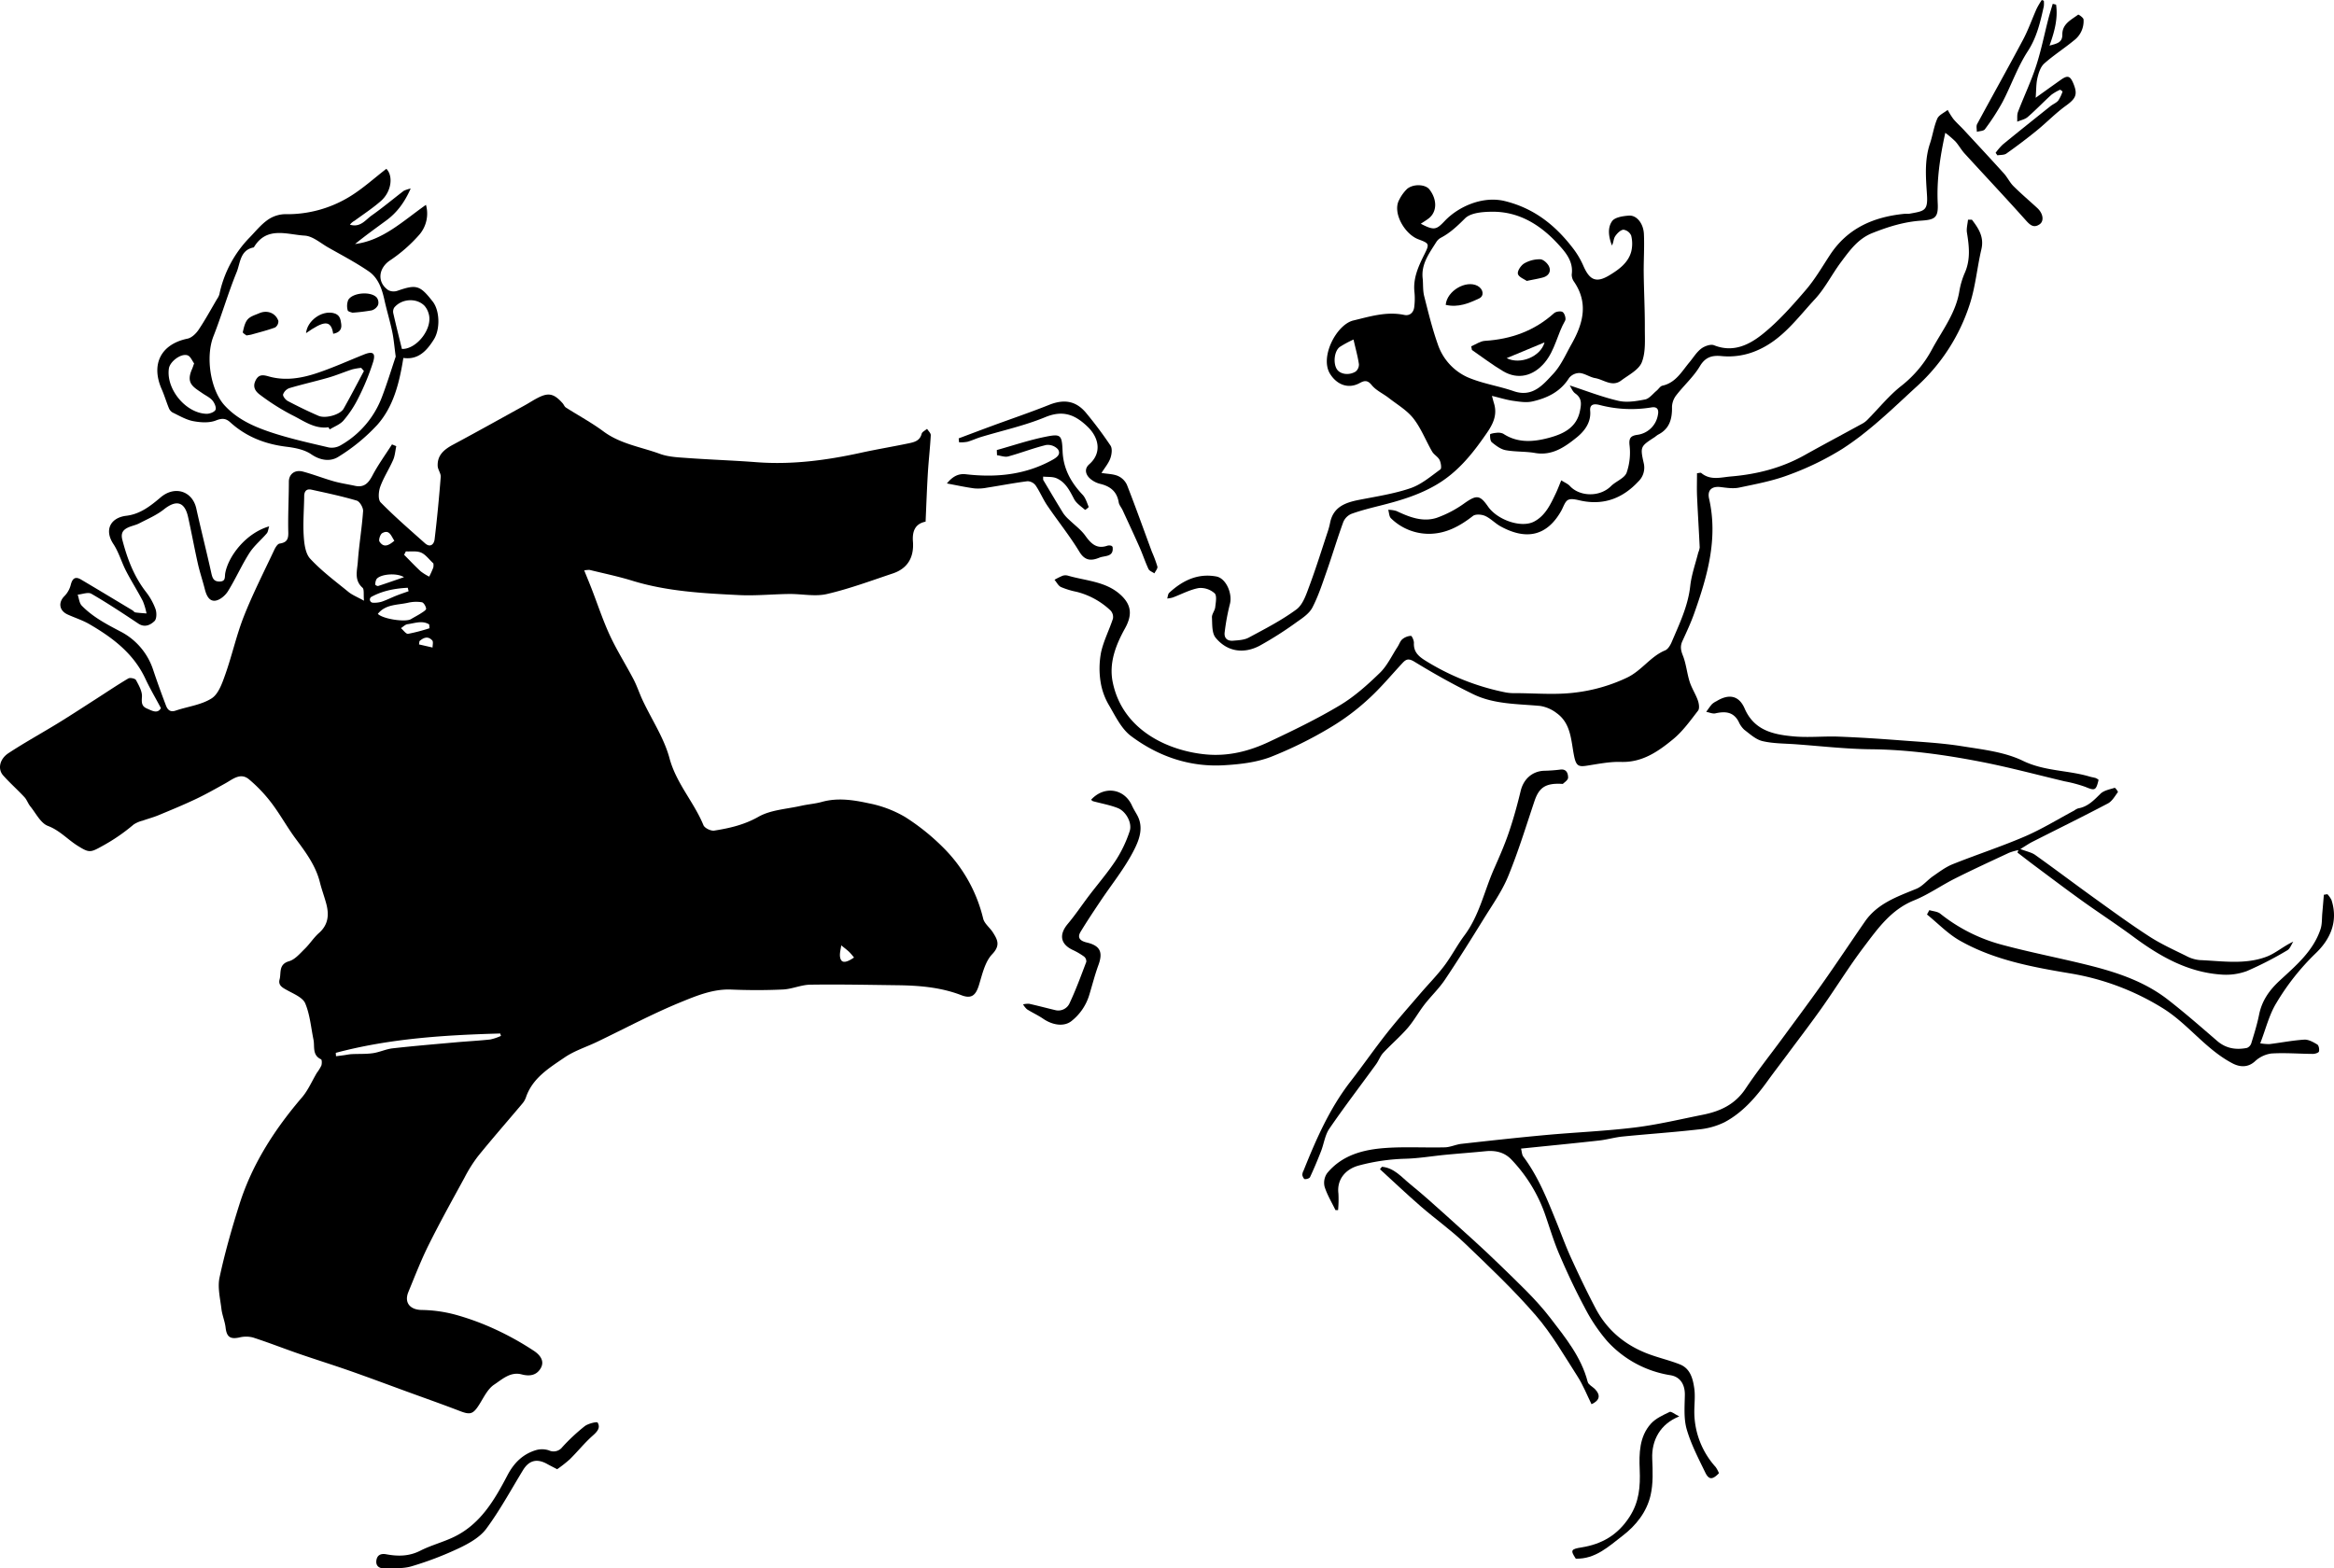 <svg id="Layer_1" data-name="Layer 1" xmlns="http://www.w3.org/2000/svg" viewBox="0 0 967.007 649.97">
  <g>
    <path d="M11.77,393.872c-2.379-4.471-4.607-8.245-6.448-12.199C.436,371.183-8.272,364.651-17.866,359.073c-2.822-1.641-6.017-2.63-9.004-3.997-3.591-1.643-3.972-5.091-1.231-7.732a10.354,10.354,0,0,0,2.553-4.688c.685-2.617,1.897-3.452,4.246-2.061,7.114,4.213,14.194,8.483,21.28,12.742.424.255.762.808,1.192.871,1.533.226,3.088.299,4.635.431a27.17,27.17,0,0,0-1.524-5.136c-2.197-4.218-4.769-8.24-6.95-12.465-1.888-3.656-3.002-7.777-5.247-11.171-3.987-6.028-.993-10.965,5.349-11.712,5.754-.678,10.053-4.09,14.24-7.641,5.849-4.961,13.158-2.617,14.765,4.665,1.977,8.954,4.256,17.84,6.231,26.794.465,2.108,1.035,3.487,3.477,3.432,2.556-.058,1.997-1.911,2.273-3.448,1.249-6.943,8.463-16.591,18.207-19.418-.402,1.236-.457,2.277-.994,2.908-2.366,2.776-5.299,5.161-7.23,8.194-3.243,5.093-5.685,10.693-8.88,15.821-1.099,1.765-3.332,3.654-5.239,3.882-2.59.31-3.702-2.308-4.318-4.754-.896-3.556-2.086-7.042-2.891-10.617-1.443-6.412-2.618-12.885-4.045-19.301-1.42-6.382-4.903-7.237-10.012-3.176-3.032,2.41-6.747,3.984-10.225,5.796-1.426.743-3.088,1.022-4.558,1.696-2.201,1.009-3.162,2.383-2.435,5.175,2.025,7.779,4.786,15.117,9.779,21.549a26.126,26.126,0,0,1,3.955,7.108c.531,1.488.509,4.095-.423,4.981-1.674,1.593-4.015,2.821-6.711,1.024-6.388-4.258-12.8-8.503-19.438-12.346-1.365-.79-3.757.196-5.676.364.542,1.547.664,3.502,1.7,4.57,4.544,4.682,10.24,7.664,15.995,10.686A27.479,27.479,0,0,1,8.583,378.088q2.488,7.412,5.286,14.717c.64,1.676,1.707,2.881,3.983,2.106,4.998-1.7,10.61-2.336,14.916-5.069,2.871-1.822,4.406-6.341,5.686-9.955,2.818-7.958,4.618-16.296,7.715-24.13,3.698-9.353,8.291-18.354,12.572-27.472.481-1.024,1.348-2.469,2.209-2.602,2.883-.447,3.674-1.678,3.596-4.636-.185-7.001.231-14.017.236-21.026.002-3.052,2.399-5.09,5.851-4.167,4.301,1.15,8.469,2.795,12.755,4.013,2.872.816,5.855,1.237,8.779,1.875,3.728.813,5.547-1.047,7.212-4.215,2.364-4.498,5.389-8.649,8.131-12.949l1.773.732c-.412,1.909-.528,3.948-1.296,5.702-1.644,3.756-3.943,7.25-5.334,11.083-.712,1.962-.983,5.344.156,6.504,5.831,5.941,12.151,11.407,18.377,16.952,2.189,1.95,3.733.409,3.978-1.628,1.034-8.6,1.856-17.229,2.534-25.865.116-1.474-1.196-3.019-1.258-4.556-.185-4.552,2.77-6.889,6.452-8.86,9.912-5.307,19.727-10.794,29.574-16.223,2.164-1.193,4.222-2.61,6.465-3.621,3.787-1.707,6.003-.969,9.282,2.733.488.551.754,1.384,1.334,1.756,5.182,3.32,10.647,6.248,15.572,9.908,7.021,5.217,15.521,6.42,23.379,9.299,3.647,1.336,7.803,1.465,11.756,1.751,9.384.68,18.797.981,28.177,1.703,14.655,1.128,28.995-.756,43.259-3.885,6.64-1.457,13.358-2.56,20.012-3.956,2.251-.472,4.535-1.055,5.252-3.916.206-.822,1.466-1.38,2.243-2.06.539.881,1.578,1.789,1.534,2.639-.271,5.204-.884,10.389-1.199,15.591-.402,6.655-.63,13.321-.944,20.233-4.31.857-5.568,3.954-5.242,8.226.49,6.415-2.063,11.138-8.33,13.237-9.054,3.032-18.056,6.382-27.328,8.531-4.93,1.143-10.382-.076-15.596-.019-6.918.076-13.855.797-20.745.458-14.914-.734-29.848-1.513-44.302-5.96-5.798-1.784-11.765-3.022-17.663-4.473a9.593,9.593,0,0,0-2.227.214c1.112,2.755,2.119,5.172,3.066,7.612,2.506,6.452,4.662,13.063,7.567,19.329,2.89,6.232,6.606,12.077,9.789,18.18,1.486,2.85,2.481,5.951,3.855,8.865,3.744,7.942,8.813,15.512,11.052,23.848,2.8,10.428,10.123,18.138,14.062,27.744.496,1.21,3.088,2.469,4.478,2.249,6.343-1.007,12.427-2.389,18.327-5.735,5.079-2.881,11.639-3.183,17.567-4.524,2.884-.653,5.882-.855,8.722-1.644,6.49-1.804,12.96-.815,19.22.545a47.786,47.786,0,0,1,15.249,5.717,91.663,91.663,0,0,1,16.806,13.713,61.799,61.799,0,0,1,15.527,28.398c.529,2.115,2.789,3.751,4.042,5.74,1.889,3,3.197,5.338-.314,9.022-3.018,3.167-4.106,8.367-5.493,12.84-1.317,4.249-3.127,5.74-7.273,4.138-8.61-3.327-17.587-4.023-26.663-4.135-11.983-.148-23.97-.402-35.95-.223-3.768.056-7.496,1.815-11.28,1.994-7.133.337-14.303.322-21.44.028-7.461-.307-14.224,2.495-20.713,5.14-11.917,4.857-23.315,10.987-34.942,16.558-4.467,2.14-9.337,3.665-13.373,6.422-6.408,4.378-13.335,8.53-16.056,16.608a8.153,8.153,0,0,1-1.5,2.558c-6.093,7.241-12.333,14.362-18.292,21.711a59.565,59.565,0,0,0-5.705,9.066c-5.012,9.175-10.091,18.322-14.75,27.676-3.165,6.354-5.735,13.01-8.441,19.584-1.854,4.506.772,7.403,5.537,7.466a56.56,56.56,0,0,1,14.113,2,107.789,107.789,0,0,1,16.527,6.11,119.993,119.993,0,0,1,15.848,8.846c2.187,1.448,4.695,4.036,2.743,7.282-1.743,2.898-4.579,3.323-7.857,2.456-4.638-1.227-8.082,2.067-11.374,4.244-2.655,1.756-4.265,5.221-6.073,8.095-2.615,4.159-3.761,4.531-8.123,2.849-7.241-2.791-14.566-5.366-21.858-8.028-7.902-2.885-15.78-5.839-23.717-8.623-7.028-2.465-14.143-4.678-21.182-7.111-6.326-2.186-12.56-4.645-18.926-6.702a11.454,11.454,0,0,0-5.662-.027c-3.829.823-5.272-.214-5.723-4.082-.305-2.619-1.421-5.143-1.731-7.761-.513-4.33-1.659-8.914-.779-13.014,2.19-10.207,5.075-20.294,8.221-30.259,5.277-16.719,14.604-31.141,25.953-44.398,2.543-2.97,4.118-6.766,6.157-10.17a18.052,18.052,0,0,0,1.839-2.981c.28-.795.267-2.428-.119-2.609-3.754-1.757-2.547-5.278-3.135-8.155-1.03-5.042-1.456-10.344-3.405-15.006-1.003-2.401-4.617-3.886-7.286-5.357-1.989-1.096-4.047-2.035-3.349-4.593.734-2.688-.537-6.256,3.925-7.539,2.467-.709,4.519-3.197,6.51-5.138,2.099-2.045,3.695-4.629,5.881-6.558,3.894-3.437,4.233-7.566,3.022-12.127-.787-2.963-1.885-5.845-2.623-8.817-1.723-6.934-5.834-12.464-10-18.058-3.596-4.827-6.49-10.181-10.133-14.968a60.673,60.673,0,0,0-9.236-9.695c-3.518-2.949-6.672-.112-9.785,1.623-4.067,2.267-8.129,4.566-12.333,6.557-5.049,2.391-10.223,4.524-15.386,6.665-2.145.89-4.413,1.478-6.603,2.266a11.735,11.735,0,0,0-3.746,1.625,76.828,76.828,0,0,1-13.085,8.962c-4.83,2.695-5.349,2.758-10.001-.135-4.2-2.611-7.461-6.408-12.393-8.281-3.023-1.148-4.967-5.235-7.287-8.091-.951-1.171-1.431-2.747-2.448-3.839-2.859-3.069-6.017-5.864-8.806-8.992-2.32-2.601-1.539-6.77,2.209-9.235,6.696-4.404,13.744-8.267,20.58-12.463,5.247-3.221,10.398-6.599,15.581-9.923,4.484-2.876,8.901-5.864,13.485-8.571.726-.429,2.83.022,3.175.667,1.169,2.18,2.626,4.685,2.469,6.962-.161,2.338-.17,3.877,2.04,4.829C8.106,394.961,10.385,396.349,11.77,393.872ZM95.908,349.359c-.259-2.683.15-4.704-.625-5.395-3.539-3.153-2.19-7.098-1.938-10.672.496-7.036,1.702-14.022,2.188-21.058.1-1.443-1.383-3.991-2.632-4.362-6.16-1.83-12.475-3.153-18.761-4.536-2.002-.441-2.983.589-3.006,2.693-.06,5.456-.545,10.932-.206,16.359.206,3.289.674,7.39,2.699,9.572,4.731,5.098,10.415,9.33,15.842,13.754C91.073,347.021,93.108,347.801,95.908,349.359ZM84.214,536.735l.101,1.398c1.08-.136,2.161-.264,3.24-.41,1.077-.146,2.146-.394,3.227-.45,2.93-.151,5.899.017,8.787-.395,2.773-.395,5.426-1.699,8.198-2.011,8.76-.987,17.548-1.72,26.33-2.505,4.7-.42,9.42-.65,14.109-1.165a21.624,21.624,0,0,0,4.443-1.48l-.301-.999C129.394,529.354,106.534,530.775,84.214,536.735Zm17.43-181.928c2.053,2.131,11.481,3.564,13.762,2.165,1.356-.832,2.791-1.539,4.121-2.408.823-.537,2.179-1.343,2.12-1.904-.103-.982-1-2.534-1.764-2.662a15.091,15.091,0,0,0-5.742.202C109.802,351.193,104.874,350.745,101.644,354.807Zm23.004-20.919c-1.85-1.701-3.213-3.672-5.078-4.467-1.843-.786-4.193-.384-6.32-.503l-.722,1.404c2.275,2.292,4.484,4.656,6.856,6.843a21.627,21.627,0,0,0,3.543,2.211,40.023,40.023,0,0,0,1.682-3.739A4.646,4.646,0,0,0,124.649,333.888Zm-10.259,11.538-.353-1.436c-5.171.277-10.226,1.163-14.923,3.688a1.314,1.314,0,0,0,.563,2.51,10.726,10.726,0,0,0,3.614-.434c2.068-.708,4.035-1.708,6.072-2.517C111.017,346.58,112.712,346.025,114.39,345.425Zm8.658,15.342-.13-1.585c-2.858-1.773-5.972-.486-8.954-.094-.971.127-1.835,1.067-2.747,1.636.992.834,2.104,2.481,2.955,2.356A74.151,74.151,0,0,0,123.047,360.767Zm-10.575-21.164c-3.068-1.92-9.819-1.274-11.366.793a4.326,4.326,0,0,0-.508,2.312c-.007.178.863.647,1.187.542C105.233,342.131,108.652,340.923,112.472,339.603ZM298.931,497.236a27.522,27.522,0,0,0-2.04-2.369c-1.033-.951-2.167-1.792-3.258-2.68-.187,1.621-.731,3.299-.479,4.849C293.566,499.575,295.362,499.676,298.931,497.236Zm-190.447-172.732c-1.357-2.031-2.059-4.812-5.018-3.149-.828.465-1.581,2.808-1.138,3.488C104.122,327.6,106.226,326.415,108.483,324.505Zm10.403,41.613-.182,1.356q2.809.643,5.617,1.287c-.02-1.003.374-2.382-.135-2.941C122.39,363.846,120.542,364.671,118.886,366.117Z" transform="translate(54.9 -100.403)"/>
    <path d="M533.76,193.13c5.626,2.937,6.48,2.453,9.945-1.188,5.609-5.897,15.688-10.498,24.985-8.182,12.067,3.006,20.77,9.982,28.024,19.414a34.711,34.711,0,0,1,4.355,7.304c2.576,5.967,5.277,7.377,10.858,3.987,3.808-2.313,7.809-5.116,9.036-9.885a13.865,13.865,0,0,0-.044-6.546,4.124,4.124,0,0,0-3.208-2.44c-1.243.119-2.621,1.527-3.424,2.724-.689,1.027-.65,2.543-1.335,3.827-1.316-3.39-1.974-7.202.057-10.081,1.152-1.634,4.541-2.133,6.982-2.304,3.187-.224,5.998,3.201,6.203,7.634.251,5.408-.14,10.843-.077,16.264.088,7.555.495,15.108.463,22.66-.021,4.782.425,9.964-1.253,14.21-1.252,3.165-5.467,5.257-8.551,7.574-3.766,2.829-7.232-.394-10.795-1.002-2.193-.374-4.224-1.927-6.397-2.107a5.558,5.558,0,0,0-4.385,2.041c-3.566,5.725-9.057,8.342-15.182,9.738-2.527.576-5.368.118-8.011-.255-2.734-.386-5.403-1.239-8.775-2.051.418,1.531.599,2.283.829,3.019,1.886,6.023-1.524,10.379-4.663,14.814-5.167,7.301-10.858,13.981-18.707,18.713-7.338,4.424-15.314,6.804-23.484,8.865-4.09,1.031-8.205,2.046-12.164,3.47a6.363,6.363,0,0,0-3.395,3.385c-2.461,6.75-4.512,13.649-6.887,20.433-1.781,5.086-3.454,10.274-5.925,15.027-1.269,2.442-3.995,4.297-6.385,5.952a148.632,148.632,0,0,1-15.528,9.904c-6.734,3.518-13.532,2.329-18.183-3.368-1.59-1.947-1.361-5.553-1.512-8.424-.072-1.364,1.189-2.752,1.354-4.186.225-1.965.773-4.828-.246-5.784a8.733,8.733,0,0,0-6.579-2.178c-3.712.679-7.195,2.588-10.794,3.927a12.577,12.577,0,0,1-2.268.408c.265-.805.289-1.873.834-2.375,5.506-5.07,11.814-8.169,19.507-6.756,4.099.753,6.821,7.256,5.598,11.55a91.742,91.742,0,0,0-2.118,11.419c-.382,2.525,1.025,3.847,3.46,3.649,2.195-.178,4.623-.279,6.483-1.279,6.752-3.631,13.649-7.166,19.781-11.697,2.676-1.978,4.021-6.135,5.295-9.555,2.81-7.542,5.2-15.24,7.736-22.883a31.105,31.105,0,0,0,.923-3.531c1.333-6.488,6.25-8.291,11.903-9.405C515.27,306.165,522.594,305.074,529.476,302.73c4.514-1.538,8.442-4.927,12.405-7.802.57-.414.22-2.775-.352-3.909-.672-1.332-2.314-2.155-3.074-3.466-2.64-4.554-4.56-9.631-7.758-13.724-2.661-3.406-6.697-5.755-10.194-8.483-2.344-1.828-5.289-3.115-7.087-5.351-1.797-2.236-3.157-1.83-5.043-.808-4.616,2.504-9.333.702-12.175-3.788-4.433-7.004,2.661-20.514,9.613-22.179,7.016-1.68,13.78-3.837,21.134-2.292,2.199.462,3.864-.975,4.1-3.356a27.682,27.682,0,0,0,.101-5.917c-.685-5.811,1.568-10.781,4.059-15.755,2.225-4.443,2.114-4.608-2.437-6.318-5.807-2.182-10.873-11.187-7.95-16.38a16.313,16.313,0,0,1,3.225-4.478c2.598-2.227,7.6-1.965,9.261.159,3.263,4.172,3.221,9.213-.149,11.935C536.209,191.585,535.139,192.2,533.76,193.13Zm.811,22.984c.175,2.342.02,4.767.586,7.009,1.689,6.679,3.326,13.405,5.619,19.889a23.019,23.019,0,0,0,12.283,13.695c6.076,2.655,12.864,3.625,19.178,5.803,7.846,2.706,12.182-2.67,16.397-7.188,3.232-3.464,5.208-8.131,7.593-12.348,4.737-8.378,7.08-16.888,1.057-25.759a5.038,5.038,0,0,1-.992-3.126c.738-5.376-2.601-9.196-5.62-12.49-7.215-7.872-16.04-13.491-27.188-13.448-3.904.015-9.011.378-11.401,2.758-3.102,3.089-6.085,5.95-9.935,7.985a5.208,5.208,0,0,0-1.921,1.74C537.269,205.376,533.722,209.934,534.572,216.114Zm-28.695,25.003a45.112,45.112,0,0,0-5.668,3.057c-2.331,1.698-2.838,6.791-1.196,9.282,1.354,2.054,4.943,2.65,7.74.937a3.735,3.735,0,0,0,1.363-3.055C507.694,248.329,506.851,245.379,505.877,241.117Z" transform="translate(54.9 -100.403)"/>
    <path d="M762.103,191.466c2.722,3.581,5.113,7.127,3.912,12.242-1.809,7.705-2.459,15.758-4.961,23.207a78.368,78.368,0,0,1-21.495,33.359c-10.082,9.21-19.835,18.917-31.363,26.29a119.203,119.203,0,0,1-22.02,10.664c-6.568,2.487-13.614,3.792-20.527,5.25-2.422.511-5.1.106-7.62-.212-3.658-.46-5.649,1.205-4.83,4.805,3.782,16.634-.726,32.167-6.178,47.565-1.385,3.912-3.161,7.692-4.887,11.473-.953,2.087-.675,3.771.19,5.941,1.379,3.461,1.691,7.331,2.83,10.908.849,2.667,2.463,5.085,3.397,7.733.458,1.297.764,3.345.077,4.231-3.217,4.151-6.352,8.566-10.361,11.857-6.176,5.07-12.74,9.672-21.567,9.39-4.772-.152-9.602.875-14.373,1.594-3.096.467-4.183.025-4.976-3.66-1.365-6.345-1.133-13.732-7.293-18.15A15.009,15.009,0,0,0,583.223,392.966c-9.399-.88-19.052-.631-27.742-4.859-8.33-4.054-16.438-8.621-24.343-13.453-2.343-1.432-3.399-1.155-4.931.491-4.715,5.069-9.15,10.452-14.27,15.075A94.349,94.349,0,0,1,496.21,401.94a167.229,167.229,0,0,1-24.76,12.213c-6.039,2.264-12.834,3.03-19.351,3.399-14.194.805-27.153-3.703-38.372-12.088-3.989-2.981-6.468-8.193-9.103-12.699a27.363,27.363,0,0,1-3.529-9.723,35.608,35.608,0,0,1,.192-12.284c1.04-4.784,3.397-9.271,4.921-13.972a3.937,3.937,0,0,0-.968-3.345,31.581,31.581,0,0,0-14.134-7.779,32.99,32.99,0,0,1-6.431-1.971c-1.116-.53-1.797-1.976-2.674-3.009a29.596,29.596,0,0,1,3.385-1.68,3.84,3.84,0,0,1,2.226-.018c7.413,2.162,15.606,2.331,21.719,7.891,4.664,4.243,4.916,8.466,1.858,13.98-3.822,6.892-6.696,14.302-5.073,22.265,4.113,20.179,23.389,28.544,38.686,29.944,9.285.85,17.866-1.358,26.026-5.195,9.961-4.684,19.918-9.499,29.35-15.139,6.07-3.63,11.51-8.518,16.62-13.473,3.059-2.966,4.948-7.142,7.338-10.791.681-1.04,1.068-2.385,1.967-3.142a6.161,6.161,0,0,1,3.559-1.401c.412-.011,1.292,1.935,1.244,2.952-.168,3.507,1.7,5.366,4.45,7.121a99.48,99.48,0,0,0,33.702,13.398,20.613,20.613,0,0,0,4.097.27c8.042.027,16.17.749,24.1-.188a68.99,68.99,0,0,0,21.93-6.234c6.133-2.934,9.676-8.756,15.794-11.299,1.194-.496,2.161-2.132,2.724-3.458,3.192-7.524,6.767-14.88,7.687-23.235.514-4.674,2.163-9.224,3.313-13.827a8.298,8.298,0,0,0,.607-2.139c-.329-7.064-.785-14.122-1.095-21.187-.138-3.139-.023-6.289-.023-9.577.845-.066,1.494-.32,1.749-.106,3.804,3.205,8.128,1.8,12.319,1.448,10.724-.903,20.949-3.494,30.425-8.791,8.001-4.472,16.098-8.769,24.136-13.175a9.082,9.082,0,0,0,2.037-1.584c4.683-4.733,8.915-10.035,14.117-14.097a47.968,47.968,0,0,0,12.67-15.213c4.233-7.789,9.866-14.967,11.277-24.134a33.456,33.456,0,0,1,2.362-7.716c2.262-5.395,1.644-10.809.749-16.332-.278-1.717.266-3.567.433-5.356Z" transform="translate(54.9 -100.403)"/>
    <path d="M498.398,601.9c-1.555-3.228-3.463-6.346-4.511-9.731a6.956,6.956,0,0,1,1.087-5.595c6.286-7.6,15.205-9.806,24.43-10.43,8.076-.547,16.217-.045,24.324-.25,2.304-.058,4.562-1.189,6.883-1.448,11.603-1.295,23.209-2.58,34.834-3.646,12.328-1.131,24.728-1.621,37.005-3.13,9.479-1.165,18.828-3.42,28.214-5.29,7.143-1.423,13.295-4.273,17.597-10.726,4.88-7.319,10.383-14.222,15.592-21.322,5.515-7.518,11.104-14.985,16.476-22.604,5.916-8.389,11.591-16.948,17.43-25.393,5.195-7.514,13.356-10.319,21.323-13.582,2.573-1.054,4.511-3.579,6.886-5.219,2.626-1.813,5.248-3.81,8.171-4.982,9.917-3.975,20.112-7.285,29.917-11.506,7.037-3.029,13.622-7.107,20.407-10.722a6.209,6.209,0,0,1,1.619-.898c4.001-.66,6.519-3.357,9.246-6.046,1.423-1.403,3.859-1.831,5.907-2.479.255-.081,1.477,1.591,1.34,1.776-1.246,1.682-2.396,3.78-4.133,4.696-10.363,5.461-20.881,10.626-31.33,15.926-1.399.71-2.698,1.617-4.942,2.978,2.634,1.02,4.642,1.378,6.143,2.448,8.273,5.898,16.378,12.031,24.627,17.963,7.508,5.399,14.984,10.865,22.747,15.879,4.78,3.087,10.034,5.46,15.155,7.99a14.618,14.618,0,0,0,5.599,1.732c9.297.386,18.767,1.991,27.759-1.417,3.702-1.403,6.85-4.269,11.037-6.23-.812,1.226-1.342,2.952-2.483,3.594a144.545,144.545,0,0,1-16.76,8.614,25.14,25.14,0,0,1-10.882,1.419c-13.8-1.016-25.281-7.614-36.144-15.66-6.968-5.161-14.257-9.886-21.303-14.944-6.641-4.768-13.16-9.707-19.718-14.591-2.352-1.752-4.662-3.561-6.991-5.345l.405-1.021a24.56,24.56,0,0,0-3.849,1.1c-7.507,3.503-15.036,6.967-22.436,10.685-5.732,2.88-11.06,6.675-16.973,9.058-9.541,3.844-15.059,11.739-20.806,19.329-6.096,8.05-11.392,16.699-17.223,24.956-4.744,6.718-9.756,13.246-14.659,19.851-2.639,3.555-5.346,7.06-7.936,10.65-4.932,6.838-10.421,13.198-17.944,17.18a30.71,30.71,0,0,1-10.727,2.959c-10.45,1.191-20.955,1.897-31.424,2.939-3.278.326-6.49,1.294-9.767,1.657-10.577,1.174-21.17,2.204-32.332,3.349.337,1.246.342,2.516.953,3.332,6.1,8.139,9.804,17.477,13.589,26.778,2.061,5.065,3.915,10.223,6.184,15.192,3.216,7.043,6.555,14.043,10.159,20.894,4.786,9.098,12.281,15.296,21.855,18.901,4.293,1.616,8.812,2.644,13.073,4.332,4.32,1.711,5.387,5.925,5.956,9.909.483,3.377-.033,6.886.027,10.335a34.163,34.163,0,0,0,8.838,22.295,12.81,12.81,0,0,1,1.37,2.555c-2.665,2.762-4.171,2.821-5.681-.302-2.827-5.849-5.899-11.701-7.681-17.893-1.279-4.444-.853-9.448-.77-14.195.074-4.197-1.767-7.49-5.891-8.207a44.773,44.773,0,0,1-26.287-14.148,71.128,71.128,0,0,1-9.445-14.13c-3.852-7.185-7.308-14.607-10.511-22.108-2.374-5.559-4.048-11.415-6.083-17.12A63.025,63.025,0,0,0,571.405,581.076c-2.937-3.164-6.672-3.988-10.847-3.571-5.471.545-10.958.938-16.431,1.464-5.552.534-11.086,1.482-16.645,1.646a83.317,83.317,0,0,0-19.393,2.809c-5.578,1.501-9.172,5.837-8.468,11.581a46.418,46.418,0,0,1-.144,6.904Q498.937,601.905,498.398,601.9Z" transform="translate(54.9 -100.403)"/>
    <path d="M112.222,248.747c-1.653,10.288-4.046,20.106-10.799,27.726a76.511,76.511,0,0,1-16.148,13.251c-3.207,2.048-7.359,1.601-11.225-1.055-2.807-1.928-6.693-2.688-10.202-3.114-8.841-1.075-16.698-4.101-23.326-10.114-1.825-1.656-3.336-1.825-5.939-.79-2.772,1.103-6.371.867-9.433.287-2.969-.562-5.746-2.239-8.536-3.574a3.739,3.739,0,0,1-1.57-1.882c-1.055-2.568-1.836-5.253-2.952-7.791-4.577-10.407-.258-18.685,10.695-20.942,1.731-.357,3.529-2.097,4.588-3.674,2.764-4.115,5.14-8.491,7.659-12.77a6.744,6.744,0,0,0,.952-1.893,47.576,47.576,0,0,1,12.649-23.695c2.369-2.465,4.574-5.201,7.324-7.149a13.05,13.05,0,0,1,7.183-2.406,49.5,49.5,0,0,0,27.242-7.518c5.23-3.258,9.864-7.474,14.787-11.277,2.956,3.009,2.128,9.497-2.293,13.365-3.406,2.98-7.231,5.483-10.893,8.165a5.521,5.521,0,0,0-1.894,1.623c4.363,1.291,6.428-2.012,9.034-3.847,4.558-3.21,8.842-6.807,13.273-10.2a13.678,13.678,0,0,1,2.854-.936c-2.619,5.91-5.766,10.039-10.156,13.261-4.33,3.178-8.694,6.31-12.894,9.739,11.56-1.482,19.788-9.495,29.38-16.247a13.414,13.414,0,0,1-2.602,12.208A61.841,61.841,0,0,1,106.524,208.437c-4.659,3.237-5.29,9.001-.506,12.244a4.884,4.884,0,0,0,3.787.219c7.809-2.708,9.303-2.304,14.601,4.509,2.875,3.697,3.144,11.356.469,15.643C121.925,245.778,118.38,249.631,112.222,248.747Zm-3.174-.558c-.544-4.016-.792-7.223-1.447-10.345-.924-4.4-2.25-8.714-3.22-13.105-1.024-4.633-2.56-9.174-6.519-11.884-5.352-3.665-11.146-6.692-16.8-9.905-3.188-1.811-6.402-4.705-9.734-4.9-7.296-.428-15.795-4.045-21.063,4.88-5.734,1.055-5.579,6.494-7.126,10.28-3.562,8.715-6.168,17.816-9.615,26.583C30.186,248.277,32.28,262,38.155,268.42c5.248,5.736,12.089,8.773,19.125,11.122,7.846,2.619,15.98,4.407,24.048,6.303a7.314,7.314,0,0,0,4.868-.876,38.696,38.696,0,0,0,17.098-19.902C105.507,259.3,107.297,253.371,109.048,248.188Zm-83.52,2.821c-.79-1.046-1.459-2.867-2.649-3.319-2.685-1.02-7.391,2.526-7.809,5.458-1.211,8.501,6.998,18.5,15.581,18.746,1.293.037,3.308-.705,3.733-1.65.425-.946-.409-2.869-1.265-3.874-1.068-1.252-2.725-2.001-4.126-2.97-3.862-2.672-6.978-4.109-4.296-10.114C24.946,252.727,25.12,252.135,25.528,251.01Zm86.088-5.992c6.156.206,13.059-8.69,11.039-14.766a8.182,8.182,0,0,0-1.666-3.104c-3.293-3.38-9.466-3.016-12.559.734a3.21,3.21,0,0,0-.365,2.429C109.174,235.196,110.403,240.054,111.616,245.018Z" transform="translate(54.9 -100.403)"/>
    <path d="M591.957,299.463c1.531.986,2.755,1.467,3.551,2.339,4.056,4.443,12.383,4.708,17.04.074,2.038-2.028,5.566-3.227,6.477-5.56a25.562,25.562,0,0,0,1.205-11.499c-.303-3.02.677-3.8,3.115-4.191a9.937,9.937,0,0,0,8.651-8.306c.473-2.287-.372-3.487-2.738-3.064a51.554,51.554,0,0,1-21.516-1.041c-1.775-.431-4.08-.598-3.809,2.433.437,4.893-2.428,8.501-5.622,11.073-4.849,3.905-10.127,7.655-17.213,6.413-4.015-.704-8.207-.419-12.208-1.169-2.044-.383-4-1.874-5.679-3.25-.711-.583-.778-2.163-.748-3.279.007-.251,1.636-.597,2.533-.647a5.14,5.14,0,0,1,2.899.35c6.085,4.034,12.73,3.403,19.099,1.671,5.71-1.552,11.256-4.102,12.681-11.01.573-2.778.977-5.315-1.901-7.317-1.157-.805-1.729-2.45-2.324-3.346,6.721,2.188,13.324,4.79,20.163,6.377,3.481.807,7.458.155,11.067-.562,1.761-.35,3.206-2.342,4.766-3.625.83-.682,1.501-1.882,2.413-2.084,5.537-1.226,7.995-5.875,11.2-9.705,1.595-1.906,2.921-4.159,4.846-5.628,1.39-1.061,3.931-1.988,5.338-1.425,8.061,3.226,14.765-.267,20.4-4.841,6.496-5.273,12.149-11.69,17.629-18.073,3.828-4.458,6.816-9.65,10.066-14.59,7.274-11.057,18.061-15.683,30.713-16.956.742-.075,1.514.058,2.241-.073,6.056-1.087,7.611-1.168,7.179-7.813-.463-7.125-1.098-14.263,1.241-21.259,1.135-3.393,1.614-7.037,3.025-10.291.669-1.543,2.828-2.441,4.312-3.631A31.518,31.518,0,0,0,754.402,149.708c1.303,1.57,2.855,2.932,4.246,4.433,5.582,6.027,11.18,12.039,16.685,18.135,1.474,1.632,2.437,3.746,3.986,5.286,3.164,3.146,6.582,6.036,9.865,9.064,2.406,2.219,2.93,5.389.928,6.753-2.516,1.715-4.037.172-5.823-1.827-8.291-9.281-16.83-18.339-25.222-27.53-1.406-1.54-2.424-3.432-3.813-4.992a43.558,43.558,0,0,0-4.19-3.59c-2.304,10.513-3.593,19.777-3.136,29.286.282,5.86-1.143,6.731-6.771,7.111-7.207.486-13.662,2.516-20.237,5.114-6.056,2.393-9.468,7.268-13.043,12.044-3.772,5.038-6.627,10.861-10.865,15.43-7.212,7.776-13.463,16.691-23.811,21.157a29.563,29.563,0,0,1-14.883,2.388c-3.775-.35-6.627.325-8.924,4.183-2.619,4.4-6.626,7.954-9.794,12.058a8.32,8.32,0,0,0-1.77,4.825c.103,4.989-1.007,9.138-5.838,11.541a13.362,13.362,0,0,0-1.197.896c-6.007,3.915-6.228,3.962-4.684,10.834a7.962,7.962,0,0,1-2.296,7.714c-6.286,6.725-13.913,9.776-23.196,7.983-1.916-.37-4.18-1.14-5.745-.468-1.365.586-2.008,2.922-2.906,4.521-5.792,10.31-14.273,12.468-25.163,6.486-2.249-1.235-4.088-3.277-6.398-4.319-1.438-.648-3.966-.834-5.046.005-5.408,4.206-11.107,7.359-18.154,7.407a22.472,22.472,0,0,1-15.794-6.425c-.792-.733-.786-2.329-1.148-3.527a11.905,11.905,0,0,1,3.434.508c5.315,2.522,10.863,4.69,16.657,2.812a45.763,45.763,0,0,0,11.638-6.15c4.844-3.359,6.24-3.38,9.619,1.482,3.855,5.546,13.717,9.009,19.053,6.239,4.717-2.448,6.879-7.224,9.064-11.801C590.466,303.231,591.059,301.619,591.957,299.463Z" transform="translate(54.9 -100.403)"/>
    <path d="M744.449,477.594c1.532.471,3.381.545,4.545,1.476a69.475,69.475,0,0,0,25.428,12.839c11.906,3.225,24.059,5.527,36.032,8.522,11.691,2.925,23.128,6.718,32.798,14.23,7.021,5.454,13.72,11.329,20.457,17.14,3.664,3.16,7.818,3.777,12.315,2.897a3.094,3.094,0,0,0,1.811-1.917c1.198-3.924,2.431-7.86,3.238-11.875,1.17-5.818,4.242-10.142,8.584-14.158,6.686-6.185,13.873-12.19,16.877-21.306.68-2.065.523-4.409.726-6.627.231-2.532.434-5.066.65-7.599l1.464-.233a10.032,10.032,0,0,1,1.694,2.413c2.885,8.941-.506,16.387-6.731,22.257a98.838,98.838,0,0,0-16.088,20.39c-3.002,4.868-4.376,10.74-6.702,16.74a21.402,21.402,0,0,0,3.844.329c4.802-.595,9.574-1.547,14.39-1.845,1.773-.11,3.76,1.021,5.396,2.006.636.383.93,2.021.695,2.906-.141.529-1.609.999-2.477.994-5.764-.032-11.549-.532-17.281-.164a12.442,12.442,0,0,0-6.816,3.294c-2.761,2.477-6.019,2.471-9.208.808-11.26-5.874-18.597-16.616-29.278-23.097a105.288,105.288,0,0,0-37.507-14.121c-15.946-2.672-31.942-5.561-46.217-13.667-4.98-2.828-9.099-7.174-13.611-10.827Q743.961,478.497,744.449,477.594Z" transform="translate(54.9 -100.403)"/>
    <path d="M592.605,425.286c-7.177-.48-9.859,1.475-11.772,7.177-3.497,10.426-6.721,20.977-10.894,31.132-2.544,6.191-6.532,11.813-10.082,17.561-5.262,8.52-10.567,17.021-16.146,25.334-2.448,3.648-5.725,6.729-8.429,10.22-2.45,3.164-4.388,6.746-6.997,9.76-3.135,3.621-6.828,6.753-10.096,10.267-1.241,1.334-1.866,3.22-2.955,4.72-6.462,8.899-13.156,17.638-19.367,26.708-1.82,2.657-2.238,6.25-3.447,9.356-1.407,3.613-2.911,7.192-4.547,10.706-.25.537-1.454.903-2.174.843-.405-.034-.912-1.068-1.025-1.712a3.73,3.73,0,0,1,.493-1.773c5.209-13.035,10.819-25.844,19.526-37.054,5.082-6.544,9.799-13.373,14.931-19.876,4.446-5.632,9.226-11.001,13.897-16.453,3.29-3.839,6.867-7.454,9.909-11.477,3.05-4.033,5.378-8.611,8.407-12.663,6.183-8.273,8.19-18.341,12.24-27.524,2.191-4.968,4.391-9.957,6.138-15.09,1.931-5.674,3.53-11.479,4.935-17.308,1.153-4.786,4.71-8.091,9.648-8.307a62.846,62.846,0,0,0,6.662-.476c2.753-.417,3.323,1.704,3.324,3.321C594.783,423.726,593.07,424.772,592.605,425.286Z" transform="translate(54.9 -100.403)"/>
    <path d="M814.569,423.588c-1.05,4.485-1.547,4.564-5.426,2.943a55.46,55.46,0,0,0-8.599-2.311c-11.695-2.78-23.324-5.911-35.118-8.187-14.884-2.872-29.878-4.963-45.137-5.114-10.438-.103-20.865-1.32-31.295-2.074-4.583-.332-9.275-.265-13.697-1.31-2.743-.649-5.171-2.918-7.544-4.718a10.037,10.037,0,0,1-2.323-3.365c-2.188-4.102-5.601-4.318-9.613-3.414-1.164.262-2.535-.391-3.811-.625.797-1.079,1.527-2.217,2.418-3.212a8.051,8.051,0,0,1,1.867-1.222c5.083-3.119,9.276-2.394,11.627,3.031,3.984,9.194,12.005,10.82,20.355,11.58,6.163.561,12.43-.138,18.637.097,8.575.324,17.145.895,25.703,1.549,8.522.652,17.098,1.091,25.519,2.444,8.506,1.366,17.523,2.354,25.092,6.03,9,4.371,18.605,3.827,27.665,6.539.829.248,1.703.35,2.525.617A5.32,5.32,0,0,1,814.569,423.588Z" transform="translate(54.9 -100.403)"/>
    <path d="M397.15,431.852c5.396-5.931,13.706-4.711,16.919,2.371.603,1.33,1.382,2.582,2.102,3.858,3.065,5.431.74,10.816-1.569,15.246-3.772,7.238-9.014,13.706-13.581,20.535-2.804,4.193-5.609,8.392-8.22,12.706-1.609,2.659.116,3.859,2.518,4.426,5.582,1.318,6.845,3.971,4.868,9.371-1.482,4.047-2.534,8.25-3.793,12.379a21.727,21.727,0,0,1-7.375,10.821c-2.921,2.344-7.608,1.862-11.747-.978-2.118-1.454-4.501-2.517-6.672-3.901a8.053,8.053,0,0,1-1.619-2.035,8.347,8.347,0,0,1,2.544-.242c3.627.804,7.217,1.776,10.833,2.631a5.111,5.111,0,0,0,5.912-2.943c2.603-5.549,4.725-11.327,6.898-17.068a2.559,2.559,0,0,0-.907-2.184,28.938,28.938,0,0,0-4.737-2.765c-5.099-2.41-5.74-6.376-2.041-10.777,3.141-3.738,5.864-7.826,8.82-11.722,3.724-4.908,7.786-9.59,11.151-14.73a52.247,52.247,0,0,0,5.686-11.987c1.129-3.379-1.512-8.223-4.928-9.573-3.265-1.291-6.801-1.891-10.209-2.827C397.689,432.379,397.438,432.066,397.15,431.852Z" transform="translate(54.9 -100.403)"/>
    <path d="M377.289,299.252c2.765,4.623,5.494,9.27,8.325,13.853a15.388,15.388,0,0,0,2.451,2.707c2.237,2.193,4.883,4.08,6.678,6.583,2.398,3.344,4.795,5.717,9.229,4.14a3.228,3.228,0,0,1,1.467.021c.21.031.388.281.62.462.613,4.335-3.235,3.588-5.402,4.474-3.231,1.321-5.964,1.514-8.336-2.401-4.018-6.633-8.929-12.719-13.3-19.147-1.805-2.654-3.032-5.702-4.839-8.355a4.386,4.386,0,0,0-3.365-1.756c-5.645.716-11.239,1.815-16.866,2.688a18.607,18.607,0,0,1-5.205.283c-3.621-.481-7.201-1.273-11.337-2.038,2.168-2.649,4.505-4.203,7.856-3.816,12.475,1.44,24.501.302,35.743-5.882,1.977-1.088,3.79-2.415,2.387-4.486a5.68,5.68,0,0,0-4.904-1.753c-5.296,1.286-10.412,3.297-15.678,4.734-1.396.381-3.084-.309-4.638-.507l-.082-2.142c6.709-1.87,13.339-4.126,20.148-5.497,6.4-1.289,6.823-.805,7.105,6.01.3,7.233,3.448,12.893,8.268,17.992,1.246,1.318,1.824,3.3,2.533,5.048.078.191-1.41,1.311-1.499,1.232-1.616-1.415-3.613-2.696-4.558-4.511-1.802-3.46-3.517-6.936-7.22-8.568-1.643-.724-3.708-.494-5.581-.697Q377.289,298.586,377.289,299.252Z" transform="translate(54.9 -100.403)"/>
    <path d="M175.939,709.292c-1.753-.916-2.961-1.512-4.137-2.167-4.281-2.386-7.537-1.516-10.027,2.57-4.965,8.147-9.536,16.591-15.183,24.238-2.613,3.539-7.095,6.069-11.217,8.036a137.439,137.439,0,0,1-19.731,7.549c-3.58,1.072-7.605.755-11.435.854-1.965.051-3.462-.984-3.177-3.217.296-2.322,1.915-3.019,4.074-2.616,4.858.907,9.485.885,14.132-1.478,4.376-2.226,9.237-3.48,13.686-5.583,11.169-5.279,17.029-15.377,22.439-25.707,2.69-5.137,6.433-8.831,11.97-10.437a9.065,9.065,0,0,1,5.176.145,4.549,4.549,0,0,0,5.591-1.384,79.525,79.525,0,0,1,9.231-8.618c1.431-1.114,5.09-1.977,5.361-1.526,1.284,2.138-.106,3.738-1.978,5.392-3.414,3.016-6.287,6.634-9.544,9.841A54.903,54.903,0,0,1,175.939,709.292Z" transform="translate(54.9 -100.403)"/>
    <path d="M342.293,282.08c4.606-1.726,9.204-3.475,13.82-5.174,7.898-2.907,15.878-5.608,23.69-8.727,6.266-2.502,11.252-1.656,15.489,3.602a165.35,165.35,0,0,1,9.923,13.315c.813,1.248.487,3.685-.101,5.288-.767,2.09-2.315,3.894-3.66,6.032,2.493.407,4.844.396,6.83,1.243a7.44,7.44,0,0,1,3.72,3.665c3.604,9.203,6.921,18.518,10.351,27.789a52.369,52.369,0,0,1,2.268,6.101c.186.798-.792,1.866-1.239,2.811-.837-.587-2.063-.991-2.441-1.794-1.371-2.915-2.368-6.003-3.671-8.953-2.29-5.185-4.693-10.321-7.071-15.467-.504-1.091-1.415-2.086-1.6-3.214-.724-4.417-3.391-6.611-7.574-7.642a9.928,9.928,0,0,1-4.659-2.552c-1.522-1.607-2.044-3.769.037-5.604,5.334-4.705,3.964-11.049-.655-15.511-5.23-5.052-10.209-7.056-17.61-3.994-8.555,3.54-17.751,5.527-26.655,8.232-1.891.575-3.695,1.446-5.598,1.97a16.456,16.456,0,0,1-3.424.229Q342.379,282.903,342.293,282.08Z" transform="translate(54.9 -100.403)"/>
    <path d="M796.964,102.324c.817,5.68-.613,11.127-2.727,16.989,2.944-.85,5.364-1.161,5.319-4.596-.057-4.42,3.667-6.077,6.546-8.239.182-.137,2.173,1.233,2.241,1.998a10.022,10.022,0,0,1-4.037,8.729c-3.993,3.299-8.414,6.098-12.263,9.545-1.503,1.346-2.29,3.793-2.787,5.884-.582,2.448-.493,5.055-.75,8.287,3.682-2.629,7.037-5.046,10.414-7.431,2.854-2.016,3.896-1.678,5.254,1.636,1.842,4.496.914,6.158-3.164,9.106-4.273,3.089-7.977,6.953-12.08,10.292-4.071,3.313-8.27,6.479-12.552,9.514-.942.668-2.467.513-3.724.737q-.372-.523-.744-1.046a26.041,26.041,0,0,1,2.99-3.45c6.535-5.35,13.138-10.616,19.739-15.884,1.046-.834,2.426-1.347,3.244-2.343a16.383,16.383,0,0,0,1.773-3.739q-.49-.372-.981-.744a19.652,19.652,0,0,0-3.656,2.114c-3.323,3.003-6.414,6.267-9.794,9.201-1.155,1.002-2.9,1.323-4.375,1.956.093-1.363-.135-2.849.332-4.068,2.424-6.329,5.362-12.48,7.469-18.906,2.099-6.403,3.408-13.063,5.101-19.6.546-2.109,1.211-4.188,1.821-6.281Z" transform="translate(54.9 -100.403)"/>
    <path d="M517.643,583.953c5.034.423,8.129,4.281,11.681,7.174,5.1,4.154,10.015,8.542,14.895,12.956,7.496,6.778,15.067,13.487,22.29,20.548,7.248,7.085,14.811,14.028,20.942,22.026,6.178,8.059,12.812,16.148,15.456,26.45.307,1.194,2.06,1.987,3.067,3.038,2.362,2.465,1.92,4.67-1.484,6.206-1.894-3.824-3.464-7.882-5.768-11.468-5.548-8.635-10.703-17.687-17.374-25.397-9.139-10.563-19.352-20.23-29.46-29.909-5.703-5.46-12.213-10.066-18.187-15.256-5.738-4.985-11.254-10.227-16.867-15.356Q517.238,584.459,517.643,583.953Z" transform="translate(54.9 -100.403)"/>
    <path d="M640.842,687.411c-7.837,3.071-11.534,9.872-11.2,17.573.219,5.042.429,10.288-.691,15.135-1.589,6.878-6.018,12.493-11.583,16.747-5.742,4.391-11.202,9.696-19.395,9.506-2.32-3.496-2.009-3.977,2.358-4.673,8.384-1.337,14.985-5.087,19.855-12.592,4.088-6.3,4.549-12.629,4.264-19.694-.267-6.62-.18-13.63,4.638-18.985,1.977-2.197,5.012-3.541,7.759-4.876C637.512,685.229,638.941,686.481,640.842,687.411Z" transform="translate(54.9 -100.403)"/>
    <path d="M791.892,100.711a11.048,11.048,0,0,1-.023,2.382c-1.461,6.455-2.853,12.741-6.66,18.584-4.236,6.503-6.805,14.07-10.428,21.003a94.042,94.042,0,0,1-7.305,11.283c-.552.765-2.203.736-3.347,1.073.022-1.082-.334-2.367.123-3.215,6.301-11.691,12.813-23.269,19.044-34.996,2.194-4.128,3.731-8.603,5.647-12.883a34.665,34.665,0,0,1,2.096-3.539Z" transform="translate(54.9 -100.403)"/>
    <path d="M554.644,243.917c1.894-.784,3.753-2.139,5.688-2.259,10.851-.674,20.469-4.124,28.638-11.469.782-.703,2.854-.988,3.592-.453.811.588,1.452,2.744.992,3.537-3.25,5.612-4.187,12.314-8.495,17.431-4.679,5.558-11.04,7.174-17.158,3.56-4.487-2.65-8.648-5.853-12.954-8.81Zm30.382-1.622-15.696,6.539C574.955,251.677,583.411,248.22,585.026,242.296Z" transform="translate(54.9 -100.403)"/>
    <path d="M544.076,226.749c.485-5.825,8.413-10.377,13.157-7.892,2.437,1.276,2.94,4.182.658,5.248C553.659,226.083,549.271,227.951,544.076,226.749Z" transform="translate(54.9 -100.403)"/>
    <path d="M577.646,216.827c-1.001-.732-3.348-1.591-3.658-2.924-.286-1.228,1.277-3.541,2.636-4.341a12.731,12.731,0,0,1,6.623-1.703c1.298.049,3.074,1.688,3.661,3.036.901,2.068-.248,3.866-2.529,4.495C582.479,215.913,580.521,216.224,577.646,216.827Z" transform="translate(54.9 -100.403)"/>
    <path d="M81.191,277.473c-5.834.799-10.302-2.707-15.028-5.02a92.784,92.784,0,0,1-13.027-8.204c-1.797-1.289-3.573-3.064-2.224-5.999,1.298-2.823,3.16-2.527,5.539-1.849,6.751,1.923,13.443.788,19.854-1.338,6.657-2.208,13.075-5.137,19.601-7.742,3.619-1.445,4.915-.694,3.802,3.044a98.88,98.88,0,0,1-6.185,15.07,44.596,44.596,0,0,1-6.094,9.226c-1.413,1.657-3.786,2.494-5.727,3.7ZM95.88,254.162l-1.143-1.308a25.529,25.529,0,0,0-3.756.648c-3.275,1.064-6.458,2.43-9.762,3.383-5.37,1.549-10.836,2.766-16.192,4.357a4.375,4.375,0,0,0-2.636,2.607c-.183.736,1.01,2.26,1.947,2.753,4.159,2.189,8.392,4.256,12.706,6.122,2.94,1.271,9.006-.456,10.419-2.946C90.379,264.636,93.087,259.375,95.88,254.162Z" transform="translate(54.9 -100.403)"/>
    <path d="M47.221,239.427c-.346-.299-1.616-1.003-1.525-1.386.435-1.839.847-3.933,2.023-5.276,1.125-1.285,3.142-1.84,4.83-2.57,3.269-1.413,6.745-.089,7.882,3.205a3.079,3.079,0,0,1-1.332,2.714c-3.183,1.177-6.499,1.995-9.771,2.927C48.85,239.178,48.347,239.225,47.221,239.427Z" transform="translate(54.9 -100.403)"/>
    <path d="M91.088,229.996c-.374-.175-1.822-.443-1.93-.981a6.76,6.76,0,0,1,.212-4.279c1.749-3.102,9.449-3.711,11.832-1.005a3.51,3.51,0,0,1,.54,3.073,4.339,4.339,0,0,1-2.633,2.224A76.312,76.312,0,0,1,91.088,229.996Z" transform="translate(54.9 -100.403)"/>
    <path d="M83.149,238.732c-.916-6-3.972-5.356-11.257-.263.517-5.187,6.419-9.372,11.206-8.353,2.826.602,3.103,2.538,3.385,4.611C86.815,237.168,85.405,238.298,83.149,238.732Z" transform="translate(54.9 -100.403)"/>
  </g>
</svg>
